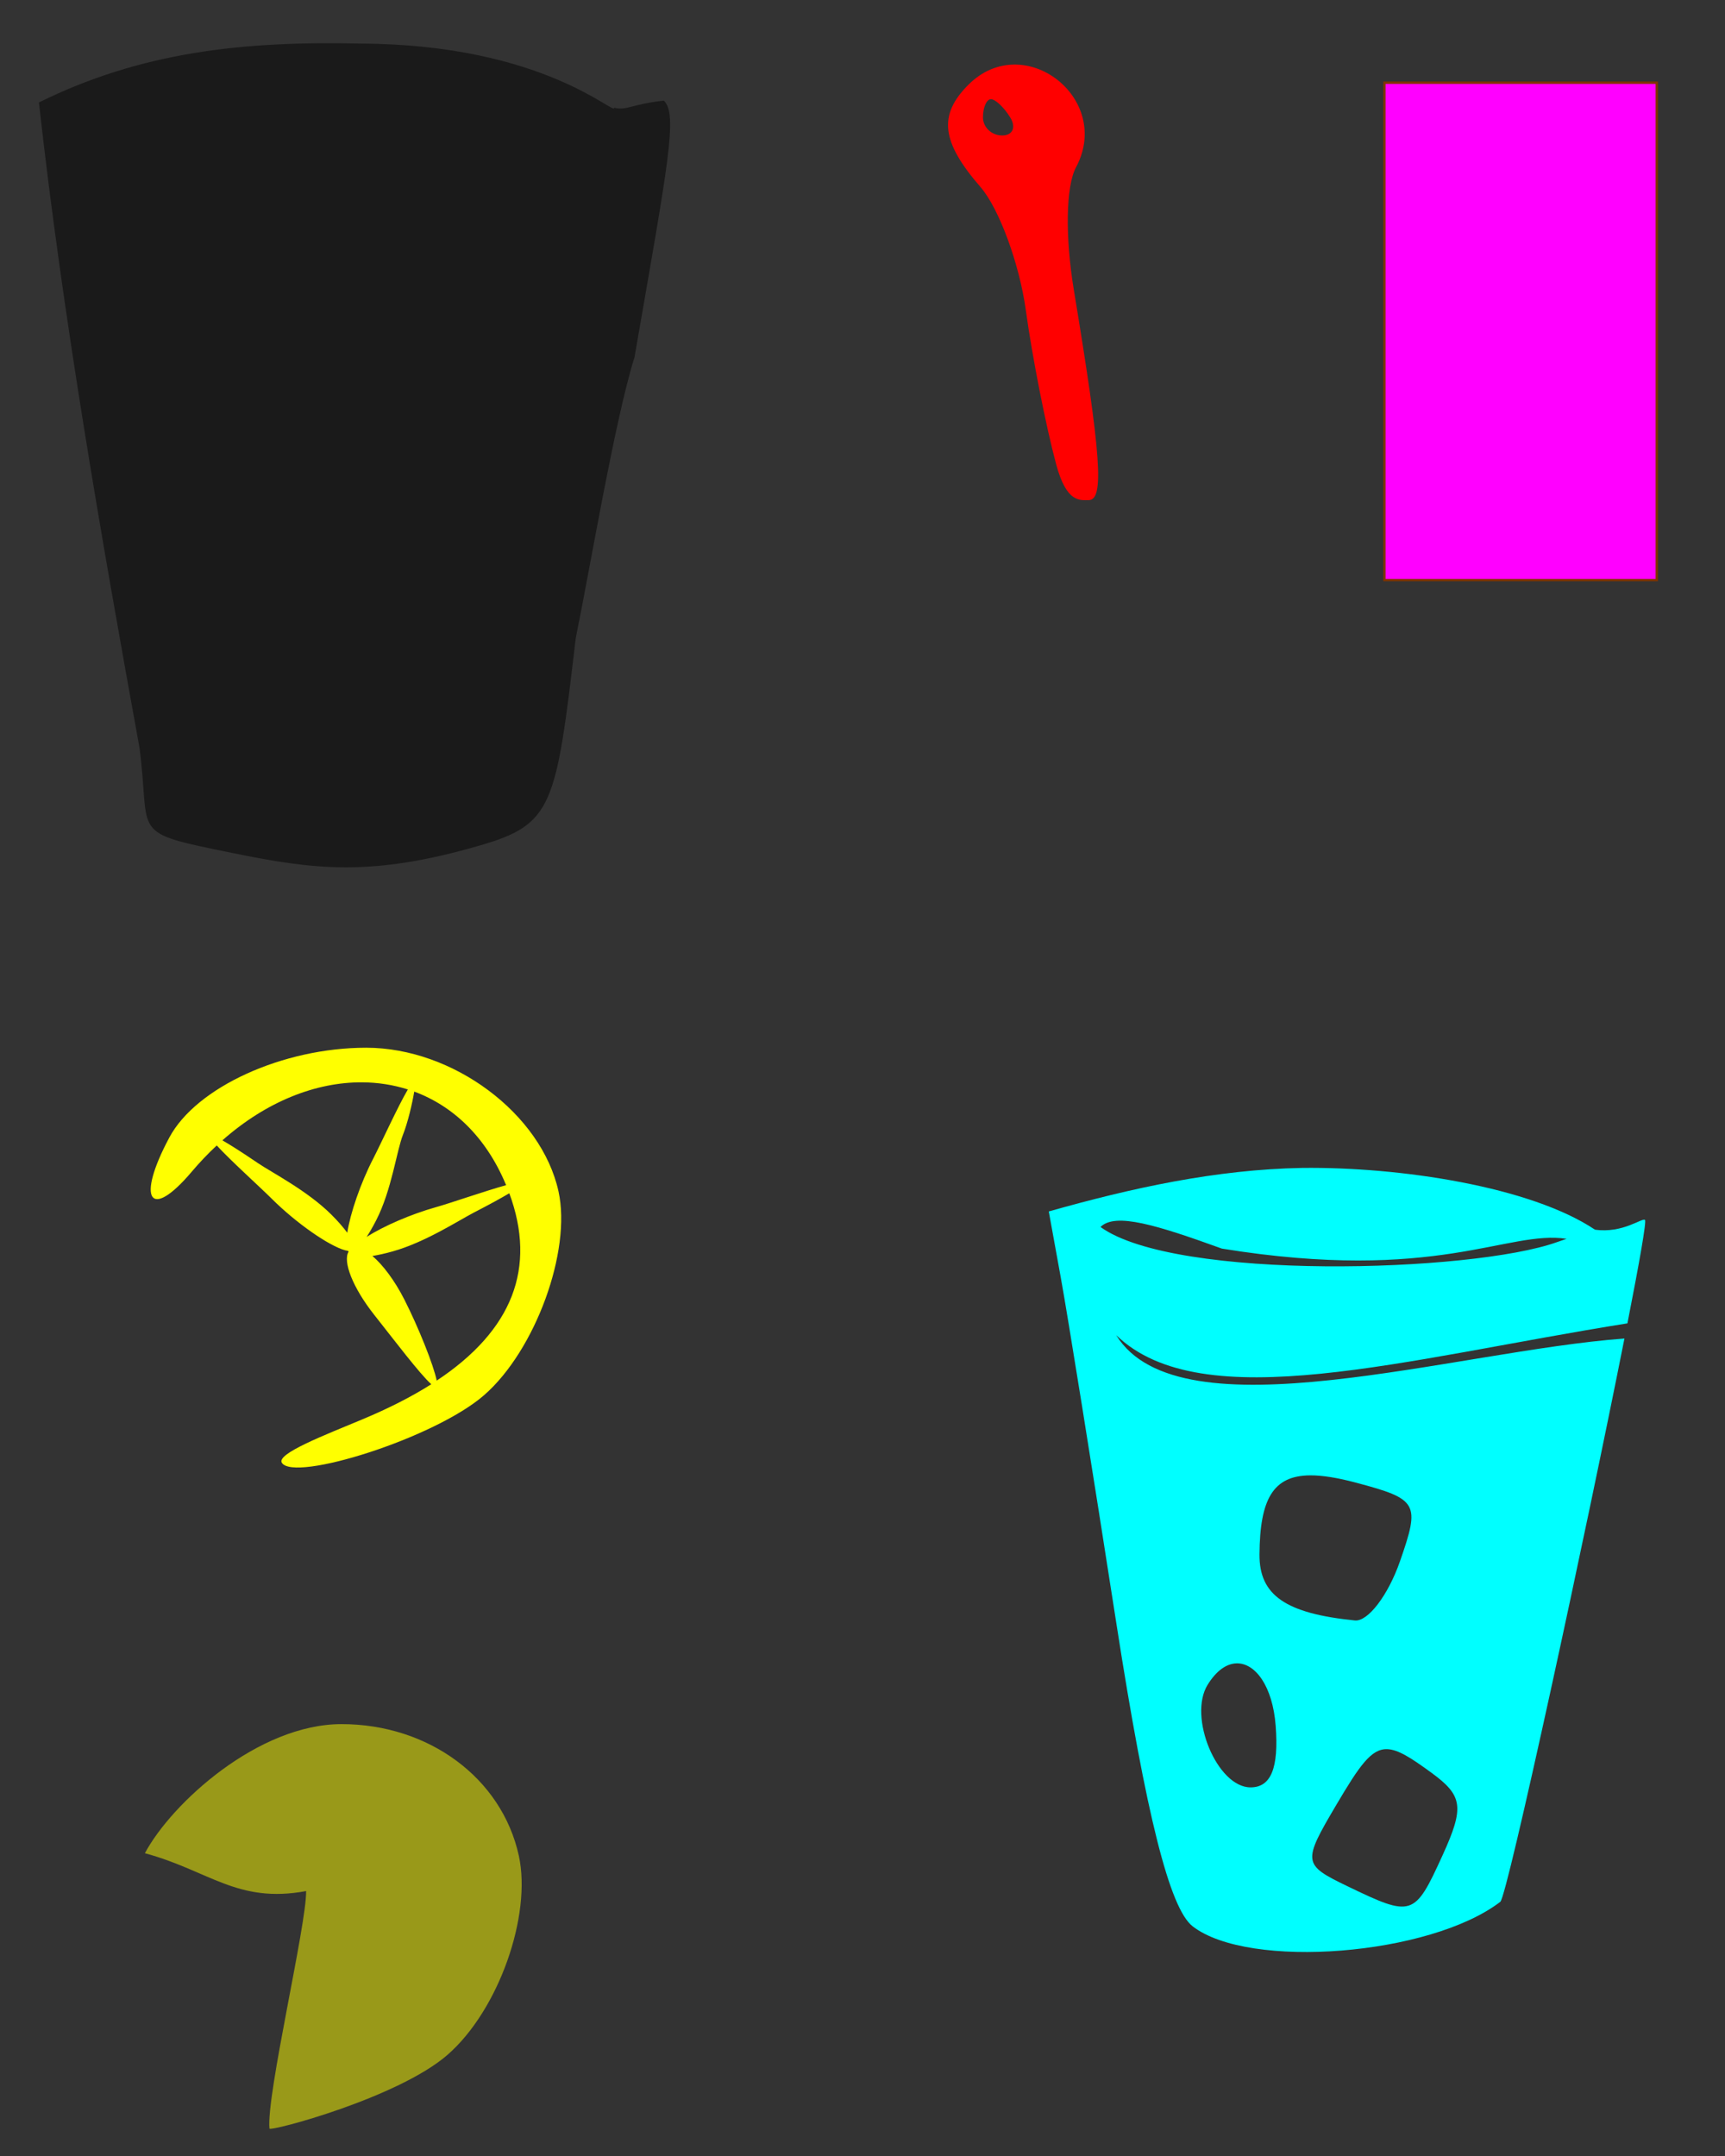 <?xml version="1.0" encoding="UTF-8" standalone="no"?>
<!-- Created with Inkscape (http://www.inkscape.org/) -->

<svg
   xmlns:dc="http://purl.org/dc/elements/1.1/"
   xmlns:cc="http://creativecommons.org/ns#"
   xmlns:rdf="http://www.w3.org/1999/02/22-rdf-syntax-ns#"
   xmlns:svg="http://www.w3.org/2000/svg"
   xmlns="http://www.w3.org/2000/svg"
   xmlns:sodipodi="http://sodipodi.sourceforge.net/DTD/sodipodi-0.dtd"
   xmlns:inkscape="http://www.inkscape.org/namespaces/inkscape"
   id="svg7431"
   sodipodi:version="0.32"
   inkscape:version="0.47 r22583"
   width="400"
   height="500"
   version="1.0"
   sodipodi:docname="GlassOf.svg"
   inkscape:output_extension="org.inkscape.output.svg.inkscape">
  <rect width="100%" height="100%" fill="#333333" stroke="none"/>
  <defs
     id="defs7434">
    <inkscape:perspective
       sodipodi:type="inkscape:persp3d"
       inkscape:vp_x="0 : 526.18109 : 1"
       inkscape:vp_y="0 : 1000 : 0"
       inkscape:vp_z="744.09448 : 526.18109 : 1"
       inkscape:persp3d-origin="372.04724 : 350.78739 : 1"
       id="perspective7438" />
    <inkscape:perspective
       id="perspective7449"
       inkscape:persp3d-origin="372.04724 : 350.78739 : 1"
       inkscape:vp_z="744.09448 : 526.18109 : 1"
       inkscape:vp_y="0 : 1000 : 0"
       inkscape:vp_x="0 : 526.18109 : 1"
       sodipodi:type="inkscape:persp3d" />
    <inkscape:perspective
       id="perspective7544"
       inkscape:persp3d-origin="372.04724 : 350.78739 : 1"
       inkscape:vp_z="744.09448 : 526.18109 : 1"
       inkscape:vp_y="0 : 1000 : 0"
       inkscape:vp_x="0 : 526.18109 : 1"
       sodipodi:type="inkscape:persp3d" />
  </defs>
  <sodipodi:namedview
     inkscape:window-height="1002"
     inkscape:window-width="1280"
     inkscape:pageshadow="2"
     inkscape:pageopacity="0.0"
     guidetolerance="10.0"
     gridtolerance="10.0"
     objecttolerance="10.0"
     borderopacity="1.0"
     bordercolor="#666666"
     pagecolor="#ffffff"
     id="base"
     showgrid="false"
     inkscape:zoom="1.1235308"
     inkscape:cx="37.840477"
     inkscape:cy="230.52848"
     inkscape:window-x="1276"
     inkscape:window-y="92"
     inkscape:current-layer="svg7431"
     inkscape:window-maximized="1" />
  <path
     style="fill:#1a1a1a"
     d="m 111.378,196.046 c 16.871,-4.92 17.558,-9.165 22.128,-48.053 3.184,-15.523 9.111,-50.859 13.617,-65.104 7.888,-45.42 10.077,-56.337 6.809,-59.562 -7.694,0.891 -8.495,2.341 -11.517,1.658 C 142.562,26.956 126.197,10.344 83.818,10.107 56.252,9.469 32.684,12.077 9.027,23.755 14.478,72.991 23.512,124.847 32.362,173.498 c 2.661,20.571 -2.735,19.366 21.453,24.305 19.037,3.888 32.341,5.597 57.563,-1.758 z"
     id="path7576"
     sodipodi:nodetypes="ccccccccsc" />
  <path
     style="opacity:0.5;fill:#ffff00"
     d="m 79.206,399.844 c -19.319,0 -39.373,18.284 -45.609,29.936 14.922,4.05 21.42,11.737 37.388,8.78 0.107,7.847 -9.268,47.368 -8.502,55.073 0.078,0.789 29.859,-7.106 41.313,-17.119 11.864,-10.371 19.543,-32.35 16.505,-46.179 -3.958,-18.021 -20.924,-30.492 -41.096,-30.492 z"
     id="path7624"
     sodipodi:nodetypes="cccsssc" />
  <rect
     style="fill:#ff00ff;fill-opacity:1;stroke:#803300;stroke-width:0.543;stroke-miterlimit:4;stroke-opacity:1;stroke-dasharray:none"
     id="rect7618"
     width="63.145"
     height="115.352"
     x="321.034"
     y="19.183" />
  <path
     style="fill:#00ffff"
     d="m 301.929,270.852 c -19.993,0.368 -39.554,4.665 -58.733,10.097 l 2.814,15.504 c 1.55,8.515 7.333,44.484 12.838,79.915 6.915,44.506 12.383,66.24 17.701,70.361 13.066,10.124 55.09,6.783 71.349,-5.678 1.613,-1.236 19.883,-85.665 28.784,-130.634 -39.18,2.873 -103.165,23.088 -117.849,-0.776 19.972,19.29 67.053,5.454 118.542,-2.739 2.771,-14.14 4.443,-23.61 4.074,-23.978 -0.605,-0.605 -5.092,3.175 -11.603,2.247 -14.965,-10.001 -45.234,-14.593 -67.917,-14.319 z m -18.59,18.714 c 49.805,8.081 66.205,-4.383 79.94,-2.271 -0.761,0.261 -1.518,0.513 -2.296,0.79 -19.725,7.026 -88.345,9.047 -105.794,-3.529 3.445,-3.463 13.246,-0.376 28.15,5.011 z m 20.466,52.586 c 2.87,-0.02 6.372,0.565 10.566,1.679 14.479,3.846 14.966,4.753 10.246,18.294 -2.732,7.837 -7.419,13.982 -10.443,13.677 -16.072,-1.618 -22.187,-5.854 -22.121,-15.307 0.09,-12.818 3.142,-18.282 11.752,-18.343 z m -17.059,43.599 c 4.362,-0.102 8.364,5.322 9.061,14.467 0.748,9.82 -1.085,14.294 -5.826,14.294 -7.724,0 -14.555,-16.348 -9.949,-23.799 2.059,-3.332 4.43,-4.909 6.715,-4.962 z m 34.934,19.899 c 2.546,0.085 5.578,2.056 10.295,5.505 7.24,5.294 7.606,7.971 2.543,19.084 -6.518,14.305 -7.022,14.46 -22.145,7.16 -10.279,-4.962 -10.351,-5.545 -2.543,-18.763 5.441,-9.21 8.13,-13.11 11.85,-12.986 z"
     id="path7574"
     sodipodi:nodetypes="cccssscccsccccscccssssccsssccssssc" />
  <path
     style="fill:#ffff00"
     d="m 84.896,242.98 c -19.319,0 -39.387,9.16 -45.624,20.812 -7.742,14.465 -4.524,19.429 5.16,7.974 1.882,-2.226 3.825,-4.256 5.826,-6.123 3.129,3.426 9.978,9.591 12.764,12.369 5.572,5.556 13.232,10.936 17.035,11.949 0.221,0.059 0.432,0.096 0.617,0.123 0.049,0.075 0.115,0.12 0.173,0.173 -1.43,2.259 0.966,8.396 5.925,14.665 4.583,5.794 10.597,13.751 13.233,16.097 -4.565,2.9 -9.893,5.607 -15.973,8.147 -8.683,3.628 -19.98,7.963 -18.679,10.067 2.793,4.519 35.468,-5.683 46.923,-15.696 11.864,-10.371 20.269,-33.4 17.232,-47.228 -3.958,-18.021 -24.44,-33.329 -44.611,-33.329 z m -0.913,8.024 c 3.657,0.021 7.207,0.577 10.591,1.654 -2.308,3.924 -6.177,12.44 -8.048,16.072 -2.924,5.673 -5.301,12.636 -5.999,17.158 -0.89,-1.209 -2.108,-2.631 -3.679,-4.197 -5.572,-5.556 -13.779,-9.738 -17.035,-11.949 -3.886,-2.639 -6.477,-4.276 -8.246,-5.283 10.244,-9.058 21.737,-13.515 32.415,-13.455 z m 12.072,2.148 c 9.019,3.334 16.641,10.54 21.232,21.528 0.025,0.059 0.05,0.114 0.074,0.173 -4.839,1.335 -12.78,4.123 -16.294,5.11 -5.834,1.64 -12.18,4.411 -16.047,6.888 0.698,-1.063 1.43,-2.339 2.197,-3.827 3.604,-6.995 4.762,-16.194 6.221,-19.849 1.099,-2.753 2.155,-7.221 2.617,-10.023 z m 22.046,23.577 c 6.38,17.305 0.747,31.788 -16.837,43.451 -0.688,-3.538 -4.284,-12.48 -7.505,-18.812 -2.249,-4.421 -4.973,-8.029 -7.406,-10.097 1.348,-0.208 2.918,-0.556 4.715,-1.062 7.575,-2.129 15.291,-7.18 18.788,-8.986 3.794,-1.96 6.414,-3.407 8.246,-4.493 z"
     id="path7592"
     sodipodi:nodetypes="csscssccscsssscccscsscccscscsscccscssc" />
  <path
     id="path7590"
     style="fill:#ff0000"
     d="m 244.921,107.736 c -2.4,-8.913 -5.57,-25.008 -7.045,-35.767 -1.475,-10.759 -6.208,-23.628 -10.518,-28.598 -9.103,-10.496 -9.831,-16.69 -2.79,-23.731 12.805,-12.805 33.521,3.131 24.932,19.18 -2.334,4.361 -2.538,16.03 -0.498,28.388 6.339,38.396 7.111,48.777 3.43,48.777 -2.004,0 -5.11,0.663 -7.51,-8.25 z M 234.241,27.211 c -1.43,-2.313 -3.434,-4.206 -4.454,-4.206 -1.02,0 -1.855,1.893 -1.855,4.206 0,2.313 2.004,4.206 4.454,4.206 2.45,0 3.284,-1.893 1.855,-4.206 z"
     sodipodi:nodetypes="cssssssccsssc" />
</svg>
